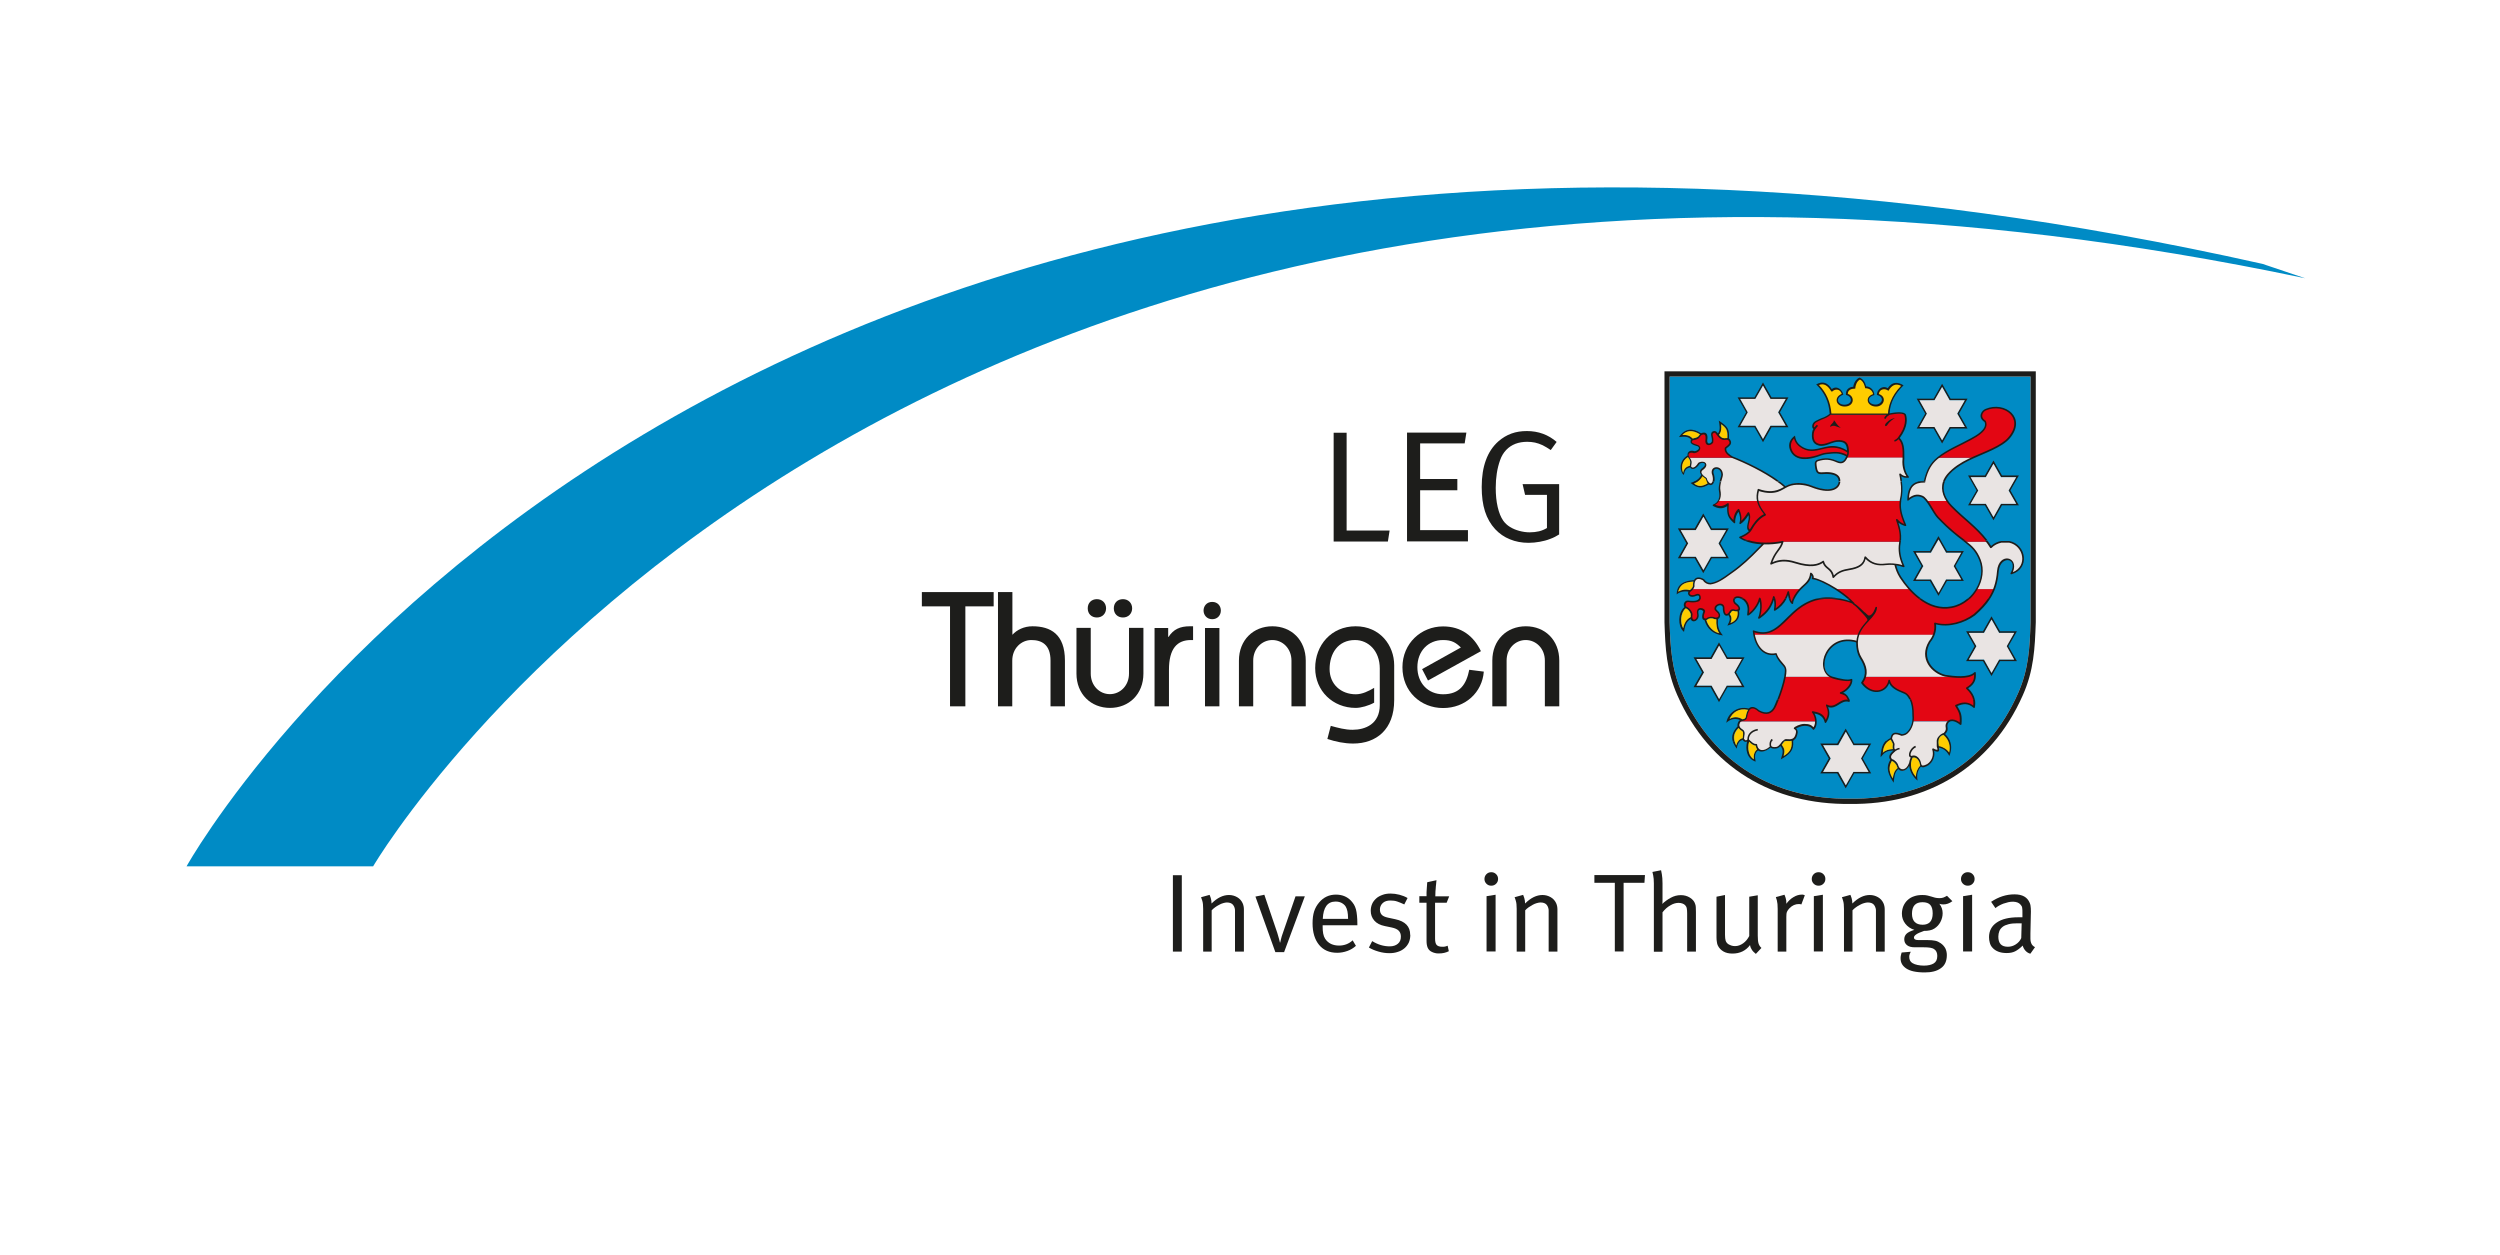 <?xml version="1.0" encoding="UTF-8"?><svg id="Ebene_1" xmlns="http://www.w3.org/2000/svg" viewBox="0 0 190.81 95.75"><defs><style>.cls-1,.cls-2{fill:#e9e4e3;}.cls-1,.cls-3,.cls-4{fill-rule:evenodd;}.cls-5,.cls-4{fill:#008bc5;}.cls-6{fill:#fff;}.cls-7{fill:#e30613;}.cls-3,.cls-8{fill:#1d1d1b;}.cls-9{fill:#fc0;}</style></defs><rect class="cls-6" width="190.81" height="95.75"/><g><path class="cls-5" d="m154.03,52.9c.81-1.83.89-3.48.95-5.42v-18.74h-27.55v18.74c.06,1.94.15,3.59.95,5.42,2.38,5.4,7.13,8.13,12.82,8.06,5.69.07,10.45-2.66,12.83-8.06h0Z"/><path class="cls-8" d="m154.03,52.9c.81-1.83.89-3.48.95-5.42v-18.74h-27.55v18.74c.06,1.94.15,3.59.95,5.42,2.38,5.4,7.13,8.13,12.82,8.06,5.69.07,10.45-2.66,12.83-8.06h0Zm.36.16c-2.45,5.55-7.36,8.37-13.19,8.3-5.84.07-10.73-2.74-13.18-8.3-.83-1.88-.92-3.58-.98-5.57v-19.15h28.34v19.15c-.07,2-.15,3.69-.99,5.57h0Z"/><path class="cls-8" d="m149.96,32.59l-.58-1.02.58-1.02h-1.15l-.58-1.02-.58,1.02h-1.15l.58,1.02-.58,1.02h1.15l.58,1.02.58-1.02h1.15Zm.21.12h-1.29l-.65,1.14-.65-1.14h-1.29l.65-1.14-.65-1.14h1.29l.65-1.14.65,1.14h1.29l-.65,1.14.65,1.14h0Z"/><polygon class="cls-2" points="149.96 32.59 148.8 32.59 148.23 33.6 147.65 32.59 146.5 32.59 147.07 31.57 146.5 30.55 147.65 30.55 148.23 29.54 148.8 30.55 149.96 30.55 149.38 31.57 149.96 32.59 149.96 32.59"/><path class="cls-8" d="m153.88,38.45l-.58-1.02.58-1.02h-1.15l-.58-1.02-.58,1.02h-1.16l.58,1.02-.58,1.02h1.16l.58,1.02.58-1.02h1.15Zm.21.12h-1.29l-.65,1.14-.65-1.14h-1.29l.65-1.14-.65-1.14h1.29l.65-1.14.65,1.14h1.29l-.65,1.14.65,1.14h0Z"/><polygon class="cls-2" points="153.88 38.45 152.72 38.45 152.15 39.47 151.57 38.45 150.41 38.45 150.99 37.44 150.41 36.42 151.57 36.42 152.15 35.4 152.72 36.42 153.88 36.42 153.3 37.44 153.88 38.45 153.88 38.45"/><path class="cls-8" d="m149.68,44.22l-.58-1.02.58-1.02h-1.15l-.58-1.01-.58,1.01h-1.15l.57,1.02-.57,1.02h1.15l.58,1.02.58-1.02h1.15Zm.21.12h-1.29l-.65,1.14-.65-1.14h-1.29l.65-1.14-.65-1.14h1.29l.65-1.14.65,1.14h1.29l-.65,1.14.65,1.14h0Z"/><polygon class="cls-2" points="149.68 44.22 148.53 44.22 147.96 45.24 147.38 44.22 146.23 44.22 146.8 43.21 146.23 42.19 147.38 42.19 147.96 41.18 148.53 42.19 149.68 42.19 149.11 43.21 149.68 44.22 149.68 44.22"/><path class="cls-8" d="m153.73,50.34l-.58-1.02.58-1.02h-1.15l-.58-1.02-.58,1.02h-1.15l.58,1.02-.58,1.02h1.15l.58,1.02.58-1.02h1.15Zm.21.12h-1.29l-.65,1.14-.65-1.14h-1.29l.65-1.14-.65-1.14h1.29l.65-1.14.65,1.14h1.29l-.65,1.14.65,1.14h0Z"/><polygon class="cls-2" points="153.73 50.34 152.58 50.34 152 51.36 151.43 50.34 150.27 50.34 150.85 49.32 150.27 48.31 151.43 48.31 152 47.29 152.58 48.31 153.73 48.31 153.16 49.32 153.73 50.34 153.73 50.34"/><path class="cls-8" d="m142.61,58.91l-.58-1.02.58-1.02h-1.15l-.58-1.02-.58,1.02h-1.15l.58,1.02-.58,1.02h1.15l.58,1.02.58-1.02h1.15Zm.21.12h-1.3l-.65,1.14-.65-1.14h-1.29l.65-1.14-.65-1.14h1.29l.65-1.14.65,1.14h1.3l-.65,1.14.65,1.14h0Z"/><polygon class="cls-2" points="142.61 58.91 141.46 58.91 140.88 59.93 140.31 58.91 139.15 58.91 139.73 57.89 139.15 56.88 140.31 56.88 140.88 55.86 141.46 56.88 142.61 56.88 142.04 57.89 142.61 58.91 142.61 58.91"/><path class="cls-8" d="m132.94,52.33l-.58-1.02.58-1.01h-1.15l-.58-1.02-.58,1.02h-1.15l.58,1.01-.58,1.02h1.15l.58,1.02.58-1.02h1.15Zm.21.12h-1.3l-.65,1.14-.64-1.14h-1.3l.65-1.14-.65-1.14h1.3l.64-1.14.65,1.14h1.3l-.65,1.14.65,1.14h0Z"/><polygon class="cls-2" points="132.94 52.33 131.79 52.33 131.21 53.35 130.64 52.33 129.48 52.33 130.06 51.32 129.48 50.3 130.64 50.3 131.21 49.28 131.79 50.3 132.94 50.3 132.37 51.32 132.94 52.33 132.94 52.33"/><path class="cls-8" d="m131.74,42.49l-.58-1.01.58-1.02h-1.15l-.58-1.02-.58,1.02h-1.15l.58,1.02-.58,1.01h1.15l.58,1.02.58-1.02h1.15Zm.21.12h-1.3l-.65,1.14-.65-1.14h-1.29l.65-1.14-.65-1.14h1.29l.65-1.14.65,1.14h1.3l-.65,1.14.65,1.14h0Z"/><polygon class="cls-2" points="131.74 42.49 130.58 42.49 130.01 43.5 129.43 42.49 128.28 42.49 128.85 41.47 128.28 40.46 129.43 40.46 130.01 39.44 130.58 40.46 131.74 40.46 131.16 41.47 131.74 42.49 131.74 42.49"/><path class="cls-8" d="m136.29,32.49l-.58-1.02.58-1.02h-1.16l-.58-1.02-.58,1.02h-1.15l.58,1.02-.58,1.02h1.15l.58,1.02.58-1.02h1.16Zm.21.12h-1.29l-.65,1.14-.65-1.14h-1.29l.65-1.14-.65-1.14h1.29l.65-1.14.65,1.14h1.29l-.65,1.14.65,1.14h0Z"/><polygon class="cls-2" points="136.29 32.49 135.13 32.49 134.56 33.5 133.98 32.49 132.83 32.49 133.4 31.47 132.83 30.45 133.98 30.45 134.56 29.44 135.13 30.45 136.29 30.45 135.71 31.47 136.29 32.49 136.29 32.49"/><path class="cls-7" d="m145.27,34.94h-4.34s.03-.06.04-.1c.08-.19.09-.37.05-.61-.05-.35-.19-.54-.65-.56-.58-.03-1.01.42-1.54.29-.56-.14-.49-.72-.46-.94.02-.12.07-.21.13-.29,0,0-.04-.02-.06-.03-.08-.05-.08-.16-.04-.28.08-.21.28-.25.49-.36.17-.09.49-.14.81-.43h4.52s1.04-.23,1.19.06c.08.26.18.88-.5,1.77.33.32.38.77.37,1.49h0Z"/><path class="cls-2" d="m134.16,38.24c-.07-.29-.04-.56.05-.87,1.31.45,1.85-.13,2.26-.32.54-.25,1.31-.15,1.78.04,1.43.57,2.02.18,2.13-.25.08-.32-.07-.84-1.33-.72-.17,0-.25-.01-.33-.12-.08-.1-.15-.45-.14-.68.03-.1.07-.1.12-.16.66-.21,1.03-.14,1.54.08.34.15.54.02.7-.31h4.34v.1c-.1.88.35,1.4.35,1.4-.22.01-.42-.03-.62-.22.16.79.19,1.33.04,1.96v.06h-10.89Z"/><path class="cls-1" d="m145.02,41.34s-.01.09-.02.13c-.09.52,0,1.11.3,1.75-.51-.19-1.07-.2-1.36-.16-.66.08-1.15-.04-1.59-.55-.07.56-.48.81-1.22.93-.51.08-.86.2-1.21.6-.09-.73-.63-.63-.77-1.19-.34.24-.89.46-2.13.07-.74-.23-1.3-.18-1.85.1.28-.93.72-1.08.87-1.67h-.03s.03,0,.03,0h8.96Z"/><path class="cls-7" d="m140.11,44.96h5.62c.89.99,2.01,1.62,3.22,1.39.82-.15,1.51-.7,1.92-1.39h1.33c-.29.76-.78,1.34-1.5,1.97-.84.61-2.03.95-3,.66.04.34,0,.62-.09.87h-13.75c-.01-.09-.03-.17-.03-.26,1.37.5,2.01-.45,3-1.38.93-.87,1.83-1.17,2.75-1.15.62.01,1.64.22,1.91.42-.35-.39-.86-.79-1.37-1.12h0Z"/><path class="cls-2" d="m147.61,48.45c-.08.21-.2.38-.32.53-.77,1.29.19,2.36,1.19,2.6.17.03.39.06.61.08h-6.73c.12-.4.04-.85-.35-1.46-.32-.5-.27-1.22-.27-1.22-.37-.11-.98-.23-1.59.11-1.32.74-1.06,2.23-.42,2.57h-3.5c.04-.24.06-.46.04-.62-.04-.26-.52-.52-.72-1.12-.79.16-1.5-.38-1.68-1.47h13.75Z"/><path class="cls-7" d="m142.37,51.66h6.73c.62.05,1.33.04,1.65-.3.03.44-.02.82-.62,1.17.56.56.62.94.55,1.45-.45-.38-.85-.35-1.37-.11.34.54.4.75.34,1.41-.35-.32-.69-.35-.89-.22h-2.77c.02-.13.03-.29.01-.45.03-1-.28-1.53-.57-1.68-.29-.15-1.1-.34-1.23-.99-.14.89-1.31,1.22-2.07.18.11-.15.19-.3.24-.46h0Z"/><path class="cls-2" d="m148.76,55.06c-.05.04-.09.08-.12.14-.18.33.15.42-.22.8-.37.09-.71.58-.49.92.19.3.03.53-.38.28.14.4.03.92-.41,1.2-.68.34-.45-.11-.67-.4-.22-.36-.52-.23-.52-.23-.06.05-.15.4-.17.5-.21.61-.75.71-.92.24-.05-.25-.31-.46-.46-.49-.33-.29.12-.59.27-.74-.17-.05-.14-.25-.11-.48-.04-.2-.23-.38-.21-.47.08-.4.31-.43.81-.23.23-.04.36-.07.55-.31.06-.08.24-.34.3-.72h2.77Z"/><path class="cls-2" d="m138.6,55.06c0,.24-.07.46-.18.58-.15-.18-.28-.3-.7-.3-.31,0-.72.21-.74.28.12.05.17.15.17.28-.13.89-.72.5-.92.61-.19.11-.25.4-.57.55-.37.08-.49-.07-.49-.07-.33.33-1,.57-1.1-.15-.19.04-.42-.17-.59-.38-.09.09-.24.21-.39-.05-.01-.21.12-.54-.06-.66-.26-.17-.39-.33-.25-.62.01-.03.03-.05.04-.07h5.8Z"/><path class="cls-7" d="m136.23,51.66h3.5s.07.03.11.04c.63.19,1.23.3,1.48.17.03.47-.5.92-.84,1.02.29.08.48.1.65.62-.3-.09-.62.07-.8.21-.25.18-.56.32-.9.14.16.4.25.73-.09,1.26-.16-.64-.67-.69-.99-.75.17.2.25.45.25.69h-5.8c.15-.17.45-.04.5-.35.12-.77.5-.88.95-.46.61.34.98.14,1.2-.24.11-.2.63-1.46.79-2.35h0Z"/><path class="cls-7" d="m129.15,44.96h8.25c-.26.27-.59.74-.61,1.09-.21-.16-.18-.39-.3-.87-.18.64-.56,1.07-1.04,1.38.07-.38.04-.74-.07-1-.2.88-.73,1.33-1.15,1.62.17-.35.25-1.06.08-1.51-.13.61-.71,1.18-.9,1.25.01-.22.17-.74-.3-1.16-.69-.46-.98.08-.62.34.38.27.35.54-.05.51-.13-.07-.28-.05-.36.07-.2.36-.54.43-.53-.34-.09-.39-.73-.17-.62.19l.13.14c.31.25.17.62-.2.53-.14-.09-.48-.08-.59.06-.36.09-.34-.21-.2-.57.04-.2-.6-.42-.48.19.09.5-.57.75-.48.08.06-.12-.14-.49-.42-.59-.2-.16-.07-.51.19-.47.25.04.46.05.69-.03.29-.09.23-.64-.13-.45-.38.2-.71-.08-.46-.31.05-.03.11-.08.17-.14h0Z"/><path class="cls-2" d="m131.13,38.24c.15-.22.18-.51.12-.79-.1-.44.2-1.04.19-1.22-.02-.66-.83-.67-.73-.11.23.62-.05,1.11-.35.7l-.12-.33c-.45-.29-.55-.54-.24-.74.44-.34.06-.62-.31-.41-.27.43-.55.46-.64.28-.05-.11.08-.24,0-.5-.02-.07-.09-.17-.09-.17h3.44c1.18.47,2.88,1.33,3.87,2.23-.39.23-.95.58-2.05.2-.09.31-.11.58-.05.87h-3.03Z"/><path class="cls-7" d="m131.13,38.24h3.03c.07.31.25.63.57,1.02-.52.23-.88.77-1.08,1.12-.02.04-.05.08-.08.11-.44-.25.16-.85-.11-1.34-.22.37-.43.62-.65.75.12-.36.03-.66-.11-1-.17.16-.35.52-.33.93-.45-.4-.54-.61-.48-1.37-.38.27-.67.3-1.12.06.16-.06.28-.16.37-.28h0Z"/><path class="cls-7" d="m136.96,33.36c.05.37.29.64.62.82.82.46,1.51-.1,2.31-.08.3,0,.74.11,1.15.4,0,.1-.02.2-.06.3-.56-.32-.97-.26-1.62-.19-.33.04-.96.38-1.66.37-.46,0-.89-.21-1.05-.71-.12-.38.05-.74.29-.91h0Z"/><path class="cls-9" d="m138.72,29.37c.44-.24.8-.03,1.07.44.28-.29.75-.11.82.29-.64.24-.44.87.15.87.68,0,.74-.71.18-.86-.02-.25.16-.51.56-.51.01-.33.24-.63.42-.7.25.1.39.37.45.66.42-.01.61.36.62.56-.67.19-.46.84.16.84.54,0,.8-.66.15-.85,0-.42.52-.61.78-.38.33-.53.73-.51,1.09-.29-.83.81-1.03,1.64-1.04,2.18h-4.43c-.05-.91-.4-1.66-1-2.25h0Z"/><path class="cls-2" d="m150.88,44.96c.4-.68.53-1.49.25-2.21-.27-.71-.61-1.01-1.11-1.4h1.66c.1.13.19.27.28.42.22-.22.5-.36.79-.42h.61c.32.07.61.24.81.53.4.57.37,1.59-.66,1.89.66-1.25-.9-1.56-1.03-.18-.04.53-.14.97-.29,1.37h-1.33Z"/><path class="cls-7" d="m147.06,38.24h1.55c.09.14.2.27.32.4,1.03,1.07,1.94,1.62,2.74,2.71h-1.66c-.51-.39-1.18-.86-2.14-1.87-.25-.26-.54-.85-.82-1.24h0Z"/><path class="cls-2" d="m147.06,38.24c-.12-.17-.24-.3-.36-.34-.3-.12-.6-.16-1.08.24.03-.95.36-1.39,1.26-1.37.22-.96.54-1.41.96-1.77.02-.02.05-.04.07-.06h2.65c-.62.29-1.35.67-1.88,1.28-.55.62-.5,1.37-.07,2.02h-1.55Z"/><path class="cls-7" d="m150.56,34.94h-2.65c.92-.75,2.39-1.22,3.24-1.88.46-.36.46-.68.37-.89-.53-.34-.22-.79.04-.9.49-.21,1.12-.26,1.7.11.47.3.9,1.07.08,2.04-.55.65-1.9,1.13-2.49,1.4-.09.04-.19.09-.29.13h0Z"/><path class="cls-8" d="m139.97,32.07c.14.11.2.38.53.57-.27,0-.54-.29-.8-.05-.06-.19.26-.27.27-.51h0Z"/><path class="cls-8" d="m143.91,32.35c-.1.18.03.23.13.1.07-.1.19-.31.59-.54-.4.05-.68.38-.73.45h0Z"/><path class="cls-8" d="m142.33,46.73c.06.05.23.25.31.25.31,0,.48-.57.5-.62.01-.07.13-.06.12.02-.01.21-.11.41-.26.59-.08.12-.19.24-.3.35-.39.42-.85.9-.9,1.67,0,.08-.13.07-.12,0,.05-.72.42-1.17.85-1.65.04-.12-.42-.57-.49-.64-.18-.19-.37-.42-.59-.56-.08-.05,0-.15.07-.1.28.19.64.54.81.71h0Z"/><path class="cls-7" d="m136.07,41.34c-1.06.21-2.43.21-3.27-.36.3-.12.69-.32.85-.6.2-.36.56-.89,1.08-1.12-.32-.39-.5-.71-.57-1.02h10.88c-.06.5,0,.96.39,1.87-.22-.07-.44-.16-.67-.42.14.39.36.94.26,1.66h-8.96Z"/><path class="cls-2" d="m138.22,43.77c-.04.57-.46.85-.69,1.07l-.04.04s-.05.05-.08.08h-8.25s.04-.05.06-.08c.03-.04.05-.09.06-.14-.04-.49.22-.82.76-.49,0,0,.15.28.52.29.49-.07.9-.33,1.6-.84,1.07-.74,1.8-1.55,2.24-2,.09-.09.17-.17.24-.22.48.01.97-.03,1.41-.11h.03c-.15.58-.59.73-.87,1.66.55-.27,1.11-.33,1.85-.1,1.25.39,1.8.18,2.13-.07.14.56.67.46.77,1.19.34-.4.7-.52,1.21-.6.74-.12,1.14-.37,1.22-.93.44.51.93.63,1.59.55.16-.02.42-.03.7,0h0s0,.04,0,.04v.02s0,.02,0,.02v.02s.01.02.01.02v.02s.02.05.02.05c.06.19.14.42.26.65.03.05.06.11.1.16.18.29.39.56.61.81l.07.08h-5.62l-.13-.08c-.65-.4-1.3-.69-1.64-.72.09-.23-.13-.38-.13-.38h0Z"/><path class="cls-7" d="m128.94,34.94s-.07-.07-.08-.12c-.07-.27.13-.45.46-.32.34-.04.54-.33.29-.49-.15-.06-.5-.12-.53-.27-.02-.29.26-.18.48-.31.24-.14.15-.31.45-.35.25-.03.27.26.23.53-.02.44.37.3.47.12.07-.46-.24-.67.14-.77.16-.04.3.38.55.5.28.14.46-.07.6.13.17.26,0,.36-.29.6,0,.09-.12.31.5.7.06.02.17.05.17.05h-3.44Z"/><path class="cls-8" d="m132.39,56.57c.03.11.07.22.12.33.03-.13.08-.24.14-.33h.16c-.14.12-.23.33-.25.57-.15-.2-.26-.38-.31-.57h.12Zm1.24,0c.14.14.29.23.4.21,0,0,.07-.01.08.05.08.57.59.5.97.15-.04-.12-.03-.28.02-.42h.13c-.06.14-.08.29-.03.39.1.1.31.07.42.05.2-.09.31-.3.43-.44h.2c-.1.03-.13.11-.24.25l-.02.03c.22.3.24.48.14.85.4-.24.66-.51.6-1.13h.13c.07.73-.27,1.02-.94,1.4.16-.53.22-.68-.02-1.02-.06.06-.14.13-.25.17-.17.04-.38.05-.52-.05-.24.22-.68.42-.95.22-.28.2-.25.52-.18.85-.67-.21-.81-.95-.65-1.54-.07.04-.17.05-.26-.04h.52Zm10.49,0c-.21.16-.34.38-.39.69,0,.07-.02.13-.03.19.22-.2.47-.26.77-.28-.04-.12,0-.27,0-.38-.01-.06-.07-.15-.11-.23h.14c.04.07.08.14.1.22v.02c0,.09-.06.34.04.4.11-.06.23-.12.34-.12v.12c-.08,0-.19.04-.29.11-.15.14-.52.4-.28.63.18.04.43.26.49.53.14.36.6.36.81-.24.01-.07.06-.28.12-.42-.3-.07-.05-.75.36-.89l.04.12c-.17.06-.32.25-.38.42-.03.08-.07.25.07.23.01,0,.03,0,.05-.02.23-.04.41.08.53.27.23.31-.02.68.59.38.41-.27.51-.76.38-1.13,0-.03.03-.08.09-.07.17.1.27.12.32.09.01-.07-.07-.15-.06-.3,0-.15,0-.27,0-.37h.13c0,.13,0,.26.03.38.27.04.61.23.78.49.06-.29.05-.59-.08-.87h.14c.15.36.13.75-.04,1.16-.21-.42-.49-.58-.79-.64.04.25.02.41-.37.24.08.4-.06.86-.47,1.13-.19.1-.41.2-.54.08-.22.24-.35.63-.25,1.07-.35-.26-.6-.72-.64-1.12-.22.38-.6.5-.83.24-.3.24-.3.58-.36,1.04-.39-.6-.64-1.12-.25-1.75-.23-.27.04-.53.24-.71-.37.01-.63.08-.86.37l-.12.14v-.18c.03-.13.04-.26.06-.39.05-.29.16-.5.33-.67h.19Zm-10.62.04c-.16.55,0,1.14.36,1.34-.03-.25,0-.56.25-.75-.05-.07-.09-.17-.11-.29-.17,0-.36-.15-.5-.3h0Zm12.48,1.21c-.26.55-.09,1.08.25,1.47,0-.38.14-.66.33-.86-.01-.02-.02-.04-.02-.07-.03-.11-.05-.23-.12-.32-.09-.15-.25-.26-.43-.21h0Zm-1.58.26c-.3.51-.16.95.07,1.33.05-.33.12-.59.37-.79-.02-.03-.03-.06-.04-.09-.05-.22-.26-.4-.39-.45h0Z"/><path class="cls-8" d="m135.78,53.37c-.12.33-.24.58-.29.67-.23.41-.64.63-1.28.27-.41-.39-.75-.32-.86.41-.06.4-.44.2-.55.44-.11.25-.02.38.23.54.22.14.08.49.08.69.11.17.18.13.26.05-.02-.31.2-.71.78-.81l.02.12c-.54.1-.7.45-.68.69.04.05.08.09.12.13h-.52s-.06-.06-.08-.1c-.07.02-.14.05-.2.1h-.16c.09-.12.21-.2.34-.23.01-.17.08-.46-.03-.53-.12-.07-.22-.15-.28-.25-.35.36-.4.68-.31,1.01h-.12c-.11-.37,0-.73.37-1.13-.02-.09-.01-.2.05-.33.04-.08.08-.12.14-.15-.31-.15-.73-.11-1.05.21.09-.67.8-1.33,1.71-1.09.2-.2.48-.15.79.13.58.32.91.13,1.11-.22.04-.07.14-.3.26-.61h.13Zm5.37,0s.03.08.04.12c0,0,.01.08-.08.08-.6-.18-.92.61-1.58.4.13.36.16.69-.15,1.18-.05.06-.11.02-.11-.02-.11-.44-.39-.6-.78-.67.2.33.26.93-.03,1.22-.05.05-.09,0-.09,0-.14-.17-.25-.28-.65-.28-.25,0-.53.14-.64.2.09.07.13.19.13.3-.05.35-.16.52-.33.6,0,.02,0,.04,0,.06h-.13v-.02c-.09.02-.2.02-.33.01-.07,0-.11,0-.15,0h-.2c.07-.07.15-.13.24-.14.13,0,.26.03.39,0,.15-.02.32-.12.38-.54,0-.11-.04-.19-.13-.22-.03,0-.04-.04-.04-.08.04-.11.49-.32.8-.32.4,0,.56.1.7.26.22-.32.12-.85-.11-1.13-.03-.02-.01-.1.06-.1.44.09.81.17.99.66.24-.44.16-.72.02-1.08-.03-.07.03-.12.08-.08.63.33.92-.46,1.59-.38,0-.02-.02-.04-.02-.06h.14Zm4.72,0c.13.29.21.7.2,1.23.04.42-.07.88-.33,1.22-.2.26-.34.3-.58.34h-.03c-.5-.2-.66-.15-.72.2.01.05.06.13.11.21h-.14s-.05-.08-.06-.12c-.07.04-.13.08-.18.12h-.19c.09-.09.2-.17.34-.24.09-.48.39-.48.88-.29.21-.04.32-.07.49-.29.25-.32.34-.74.3-1.13.01-.56-.08-.97-.21-1.24h.14Zm4.86,0c.04.2.04.39,0,.61,0,.04-.05.08-.1.04-.41-.35-.76-.33-1.24-.13.31.51.37.74.32,1.39,0,0-.03.08-.11.04-.21-.19-.71-.47-.92-.1-.16.3.16.41-.22.81.17.16.29.34.37.53h-.14c-.08-.17-.19-.33-.36-.48-.27.09-.36.28-.38.48h-.13c0-.09.02-.17.07-.25.12-.18.29-.32.47-.37.32-.34.01-.44.2-.78.22-.4.72-.25,1.01-.02.04-.55-.04-.76-.34-1.25,0,0-.03-.06.03-.09.5-.23.9-.28,1.35.05.02-.17.01-.33-.03-.48h.13Zm-15.62,3.2c.02-.06.05-.12.09-.17l.11.07s-.04.07-.06.11h-.13Zm-1.7-2.39c-.72-.16-1.18.22-1.4.69.34-.18.62-.18.99.03.12-.03.22-.05.25-.2.03-.22.09-.4.17-.52h0Z"/><path class="cls-8" d="m129.8,45.7c-.03.1-.09.19-.21.22-.25.08-.46.07-.72.03-.18-.03-.3.23-.15.36.28.11.52.49.45.66-.07.56.43.31.36-.09-.14-.69.66-.51.61-.19-.06.15-.23.58.1.51.15-.15.49-.16.65-.07.27.06.42-.19.13-.42l-.13-.14-.02-.02c-.13-.44.63-.7.74-.23h0c0,.73.25.61.41.32.1-.16.28-.17.43-.1.25.01.38-.12,0-.4-.17-.12-.21-.31-.15-.44h.15c-.09.09-.07.24.07.34.28.2.38.47.21.58.11.6-.24.96-.89,1.13.19-.37.26-.55.08-.8-.21.13-.44,0-.43-.6-.08-.3-.56-.12-.5.15l.11.12c.25.21.24.53.02.63-.03.51.02.81.38,1.25-.71-.08-1.21-.49-1.4-1.16-.28-.03-.18-.45-.1-.67,0-.09-.47-.33-.36.2.09.5-.48.75-.6.37-.34.2-.44.52-.51.99l-.09-.09c-.36-.35-.4-1.37.12-1.8-.13-.21.02-.55.31-.5.17.02.67.08.78-.13h.13Zm3.35,0s0,0,0,0c.36.32.4.67.34,1.1.22-.16.63-.61.75-1.1h.15c.12.39.08.93-.03,1.31.35-.27.73-.65.92-1.31h.22c.06.21.07.46.03.73.27-.19.5-.43.67-.72h.15c-.2.38-.48.66-.83.88-.08.05-.14.02-.13-.04.05-.28.05-.55,0-.77-.24.77-.68,1.14-1.07,1.42-.06.03-.15.03-.14-.04.14-.29.21-.83.13-1.26-.2.54-.69,1.01-.88,1.08-.11,0-.08-.06-.08-.06,0-.17.05-.33.03-.5-.02-.19-.09-.41-.31-.61-.07-.04-.12-.08-.18-.1h.25Zm3.51,0c.02.09.05.16.09.21.02-.07.04-.14.07-.21h.14c-.06.12-.1.24-.1.35-.02.08-.1.04-.1.04-.13-.1-.18-.24-.22-.39h.13Zm3.86,0c.25.05.5.11.69.18-.06-.06-.13-.12-.19-.18h.19c.12.11.23.22.33.33l-.08.09c-.26-.19-1.25-.4-1.88-.41-.9-.02-1.79.28-2.7,1.14-.86.8-1.6,1.87-2.97,1.42.1.82.61,1.79,1.63,1.58,0,0,.06-.01.07.04.13.4.37.59.61.9.19.25.13.57.08.87-.1.54-.32,1.21-.51,1.7h-.13c.19-.49.42-1.18.52-1.73.04-.24.06-.45.04-.59-.02-.12-.21-.31-.29-.4-.14-.17-.31-.37-.41-.66-1.11.19-1.66-.9-1.74-1.8-.01-.1.08-.06.08-.06.99.36,1.58-.05,2.24-.69.22-.21.45-.45.7-.68.61-.57,1.21-.9,1.81-1.06h1.93Zm6.13,0c.66.47,1.44.75,2.29.58.45-.08.87-.29,1.21-.58h.19c-.38.35-.85.61-1.38.71-.95.18-1.8-.15-2.52-.71h.21Zm5.24,0c-.28.44-.66.84-1.15,1.27-.82.6-1.99.94-2.97.69.04.52-.11.95-.43,1.35-.73,1.23.18,2.26,1.15,2.5.59.09,1.78.24,2.2-.2.03-.03.11-.03.11.04.03.44-.02.83-.58,1.18.3.31.44.57.5.84h-.13c-.06-.25-.21-.5-.52-.8,0,0-.05-.05.01-.1.51-.3.6-.61.59-.98-.52.38-1.59.24-2.22.15-1.02-.25-2.03-1.36-1.23-2.69.33-.41.47-.84.4-1.36,0,0,0-.08.08-.07.95.28,2.12-.04,2.94-.65.45-.4.81-.77,1.08-1.17h.15Zm-10.88,7.67c-.12-.3-.25-.33-.55-.42-.04,0-.06-.09,0-.12.3-.09.75-.47.79-.87-.35.09-1.26-.1-1.55-.25-1.27-.67-.31-3.49,2.06-2.79l.04.06s0,.17.02.41c.03.24.1.53.25.77.42.67.59,1.28.13,1.95.73.97,1.8.62,1.93-.19,0-.04.1-.07.12,0,.06.3.28.49.53.64.26.15.53.23.67.31.15.08.3.25.41.5h-.14c-.1-.21-.22-.34-.33-.4-.15-.08-.42-.16-.68-.31-.21-.12-.41-.28-.52-.51-.29.79-1.41.99-2.13,0,0,0-.03-.05,0-.07.45-.63.3-1.2-.11-1.85-.21-.34-.29-.81-.28-1.2-2.29-.64-3.08,2.23-1.82,2.61.64.19,1.21.29,1.44.18,0,0,.08-.02.09.05.03.44-.38.84-.71,1.01h.03c.25.1.36.27.44.49h-.14Zm-8.99-6.5c.13.17.18.38.05.68.46-.17.59-.52.53-.89-.05,0-.1.01-.17,0h-.02c-.11-.06-.22-.05-.27.04-.04.06-.08.12-.12.16h0Zm-1.79.46c.15.5.52.89.98,1-.2-.31-.24-.65-.22-1.06-.04,0-.09,0-.15-.02h-.02c-.12-.09-.42-.07-.51.04l-.03.02s-.03,0-.05.01h0Zm-1.57-.91c-.42.34-.44,1.14-.2,1.52.08-.4.25-.68.57-.85,0-.04,0-.09,0-.14v-.02c.04-.07-.11-.41-.38-.51h0Z"/><path class="cls-8" d="m133.45,41.23c.79.25,1.79.22,2.6.06.09-.02.07.08.07.08-.08.3-.22.49-.4.73-.15.2-.3.44-.44.81.52-.23,1.07-.26,1.76-.04,1.23.39,1.76.17,2.08-.06.06-.04.09,0,.1.04.12.5.6.46.75,1.07.33-.34.68-.45,1.16-.53.74-.12,1.1-.36,1.17-.88,0,0,.03-.08.11-.03.42.49.89.61,1.53.53.26-.03.77-.03,1.25.12-.26-.6-.33-1.16-.25-1.66.01-.08.02-.16.03-.24h.12c0,.08-.02.17-.03.26-.09.5,0,1.08.3,1.72,0,0,.02.09-.08.08-.18-.07-.37-.11-.55-.14.07.25.18.58.38.88.39.61.92,1.23,1.54,1.67h-.21c-.58-.44-1.06-1.03-1.44-1.6-.22-.34-.34-.71-.41-.97-.26-.03-.49-.02-.64,0-.63.08-1.12-.03-1.56-.47-.12.52-.55.75-1.25.86-.5.08-.84.2-1.17.58-.08.05-.11-.03-.11-.03-.09-.66-.57-.6-.74-1.1-.36.23-.94.4-2.12.03-.72-.23-1.27-.17-1.8.09-.1.02-.09-.07-.09-.07.15-.47.33-.75.5-.98.14-.19.27-.37.35-.59-.41.07-.87.12-1.33.1-.09.08-.2.19-.34.34-.66.68-1.33,1.33-2.12,1.87-.69.51-1.12.78-1.62.85-.24,0-.46-.12-.57-.31-.47-.27-.68-.02-.65.44v.02c-.04.17-.17.31-.31.4-.2.19.1.36.39.21.3-.16.45.12.39.35h-.13s.03-.09.02-.16c-.06-.31-.42.17-.75-.08-.1-.08-.14-.2-.07-.32-.29-.06-.67,0-.9.21,0-.56.29-1.03,1.32-1.09.12-.22.38-.3.77-.07l.02.02s0,.01.03.04c.1.14.26.22.44.22.47-.06.87-.32,1.56-.83.78-.54,1.45-1.18,2.1-1.86.1-.1.18-.18.25-.25-.48-.03-.96-.12-1.36-.3h.34Zm16.51,0s.06.04.09.07c.51.39.85.71,1.13,1.43.28.73.15,1.56-.25,2.25-.16.27-.35.52-.58.73h-.19c.27-.22.49-.49.67-.79.39-.66.51-1.45.24-2.14-.27-.69-.59-.99-1.09-1.38-.07-.05-.14-.11-.22-.17h.21Zm1.7,0c.11.14.21.28.31.44.22-.2.49-.33.77-.38h.62c1.31.27,1.59,2.12.17,2.54-.08.02-.1-.05-.07-.09.63-1.2-.8-1.38-.91-.14-.07.87-.28,1.52-.67,2.11h-.15c.4-.59.62-1.25.69-2.12.13-1.47,1.71-1.12,1.21.08,1.13-.45.84-2.01-.28-2.25h-.6c-.28.06-.55.19-.75.4-.06.04-.1,0-.1,0-.12-.2-.26-.39-.4-.57h.16Zm-19.36,4.47c.09-.2.39-.3.84,0h-.25c-.21-.1-.36-.07-.44,0h-.15Zm1.94,0s0-.03.01-.05c0-.03.08-.06.12,0,0,.02.01.04.02.06h-.15Zm1.04,0c.01-.05.03-.11.04-.16,0-.04.09-.07.12,0,.02.05.04.11.06.17h-.22Zm.92,0c.1-.16.17-.34.23-.54,0-.03.1-.07.12,0,.03.12.06.35.11.54h-.13c-.02-.1-.04-.19-.06-.29-.04.1-.08.2-.13.29h-.15Zm.62,0c.14-.33.43-.7.66-.91.33-.3.63-.53.67-1.03,0-.04.06-.09.14-.01.09.09.16.22.14.35.39.07,1.05.38,1.7.79.38.24.76.52,1.08.81h-.19c-.29-.25-.62-.49-.96-.71-.69-.44-1.37-.75-1.72-.78-.07-.02-.05-.08-.05-.08.04-.09.01-.17-.03-.22-.1.56-.46.72-.8,1.08-.18.19-.38.46-.5.72h-.14Zm1.78,0c.33-.08.65-.12.98-.11.27,0,.62.05.95.11h-1.93Zm-9.35-1.32c-.82.06-1.01.32-1.16.77.27-.15.57-.21.89-.12.11-.08.21-.19.24-.31,0-.12,0-.24.03-.34h0Z"/><path class="cls-8" d="m129.58,36.75c-.08.06-.17.11-.28.15.31.23.56.25,1.03-.01,0-.01-.02-.02-.03-.04v-.02s-.04-.09-.04-.09h.13v.04c.15.17.23.13.28.04.01-.02.02-.04.03-.07h.13s-.03.09-.05.13c-.08.15-.22.19-.36.1-.55.32-.85.31-1.39-.12.1-.03.2-.07.28-.11h.26Zm1.79,0s0,0,0,0c-.06.23-.1.47-.06.68.09.41,0,.87-.4,1.09.37.17.61.13.94-.11.03-.02.11,0,.1.06-.06.68,0,.9.35,1.22.02-.37.18-.68.35-.83.03-.02.08-.03.1.02.12.29.2.56.15.87.16-.14.32-.35.49-.63.03-.02.07-.06.11,0,.27.49-.24,1.05.05,1.29.01-.02.03-.04.04-.06.2-.34.54-.86,1.04-1.11-.58-.73-.66-1.24-.48-1.88,0,0,.01-.07.08-.04.69.24,1.25.24,1.87-.12l.06-.03c-.15-.14-.32-.27-.51-.4h.21c.15.11.29.22.41.34.58-.34,1.39-.3,2-.05,1.42.57,1.95.16,2.05-.2,0-.02,0-.05.01-.08h.13s0,.07-.02.11c-.12.49-.79.86-2.22.29-.46-.18-1.21-.28-1.73-.04-.29.13-.47.29-.8.4-.35.11-.81.14-1.44-.06-.15.59-.06,1.06.52,1.77,0,0,.04.06-.02.1-.5.22-.85.74-1.05,1.1-.15.26-.49.46-.77.58.16.1.34.17.53.23h-.34c-.12-.05-.24-.12-.35-.19-.04-.03-.04-.09.01-.11.24-.1.52-.24.7-.42-.34-.27.09-.81-.03-1.22-.2.32-.4.54-.6.67-.06.04-.11-.03-.09-.07.1-.31.04-.57-.07-.86-.14.17-.27.47-.25.81,0,.1-.09.07-.1.05-.44-.39-.55-.62-.51-1.29-.35.22-.65.22-1.08-.01-.05-.03-.03-.09.01-.11.42-.15.53-.59.44-1-.05-.22,0-.47.05-.71h.13Zm13.79,0c.07.52.06.95-.05,1.43v.06c-.06.48-.01.93.38,1.83.01.04,0,.09-.08.08-.17-.05-.33-.12-.51-.25.15.45.23.86.2,1.32h-.12c.05-.55-.09-.99-.27-1.53-.02-.05.05-.11.11-.06.17.2.34.3.51.36-.36-.87-.4-1.32-.33-1.83.11-.48.13-.89.05-1.41h.12Zm1.79,0s0,.02,0,.03c0,0,0,.05-.06.05-.81-.01-1.13.35-1.19,1.17.44-.32.74-.28,1.04-.16.42.17.86,1.23,1.2,1.59.48.51.88.87,1.23,1.17.31.26.58.45.81.63h-.21c-.2-.15-.43-.32-.68-.54-.36-.29-.76-.67-1.24-1.17-.32-.34-.81-1.42-1.16-1.56-.28-.11-.56-.15-1.02.23-.06.05-.1.03-.1-.05.02-.77.25-1.23.82-1.38h.57Zm1.49,0c-.16.42-.13.9.23,1.45.09.14.2.27.32.39.91.94,1.9,1.6,2.69,2.63h-.16c-.77-.98-1.73-1.62-2.62-2.54-.52-.54-.83-1.25-.6-1.93h.14Z"/><path class="cls-8" d="m129.32,36.75c.25-.12.41-.27.53-.5-.15-.19-.15-.38.11-.55.37-.29.06-.47-.23-.31-.25.39-.59.53-.73.28-.29.07-.4.18-.49.58-.32-.24-.4-1.09.29-1.48-.04-.29.21-.45.54-.33.17-.02.48-.21.25-.37-.15-.05-.52-.13-.56-.32,0-.1.01-.16.05-.2-.25-.25-.48-.24-.93-.19.45-.69,1.04-.7,1.68-.29.04-.02.1-.04.18-.05.35-.04.33.38.29.6-.01.32.25.26.35.09.03-.19-.02-.31-.05-.49-.05-.28.24-.41.41-.26.04.04.08.08.11.12.21-.25.12-.7.06-.98.65.45.83.59.78,1.37.03.02.07.04.09.09.21.33-.07.49-.29.67-.05.29.28.49.48.61,1.03.4,2.54,1.12,3.6,1.92h-.21c-1.04-.75-2.46-1.43-3.44-1.81-.22-.13-.57-.37-.56-.67,0-.04.01-.07.01-.09l.02-.04c.09-.07.25-.18.31-.28.04-.06.05-.12-.03-.24-.08-.11-.24-.05-.36-.05-.44-.02-.61-.58-.72-.55-.24.06-.13.2-.1.4.01.09.02.2,0,.32v.02c-.15.26-.62.34-.6-.15.02-.13.07-.49-.16-.46-.3.04-.19.32-.61.41-.12.03-.27.01-.26.18.03.1.41.19.49.23.35.23.03.58-.31.61h-.03c-.23-.1-.53,0-.35.29.13.21.22.29.16.58,0,.04-.03.12-.01.16.04.09.25.17.53-.28l.02-.02c.45-.25.88.13.38.52-.24.15-.22.34.23.64l.02.03.11.29h-.13l-.08-.22c-.09-.06-.17-.12-.24-.19-.08.15-.2.29-.36.41h-.26Zm1.39,0c.04-.14.04-.36-.06-.61-.12-.65.83-.66.85.09,0,.12-.1.4-.13.52h-.13c.03-.12.07-.23.1-.33.03-.09.04-.15.04-.19-.01-.56-.68-.59-.6-.13.09.25.11.48.07.65h-.13Zm9.62,0c.02-.27-.15-.67-1.29-.56-.17,0-.28-.01-.38-.14-.1-.12-.16-.49-.15-.72h0c.03-.13.07-.13.13-.2l.03-.02c.67-.22,1.06-.14,1.58.08.38.16.53-.06.66-.36-.55-.29-.9-.23-1.53-.16-.22.02-.46.13-.68.2-.29.09-.63.18-.99.17-.47,0-.94-.22-1.11-.75-.14-.44.05-.8.4-1.04.06.42.24.67.61.88.79.44,1.49-.1,2.28-.09.39,0,.76.14,1.08.34,0-.05,0-.09-.01-.15-.05-.32-.16-.49-.59-.51-.55-.03-1,.42-1.55.29-.51-.12-.57-.57-.51-1.01.01-.1.05-.19.1-.26-.13-.08-.1-.23-.07-.35.09-.24.32-.29.52-.4.11-.06.24-.1.35-.14.13-.06.29-.14.44-.27-.07-.91-.37-1.59-1.03-2.24.52-.29.88-.12,1.19.36.39-.31.81.05.88.42-.66.25-.43.77.08.77.59,0,.69-.59.12-.75-.03-.36.19-.6.56-.62.03-.27.21-.6.48-.7.29.12.43.38.5.67.37.02.62.32.63.66-.68.19-.45.73.1.73.45,0,.75-.55.09-.74,0-.39.42-.77.83-.51.34-.5.74-.5,1.21-.22-.63.61-1.02,1.29-1.07,2.14.25-.05,1.09-.2,1.25.09.09.29.18.91-.47,1.79.32.34.36.8.35,1.49v.1c-.05.42.04,1.01.33,1.35.06.07-.04.1-.04.1-.18.01-.36-.01-.53-.12.03.13.05.26.06.38h-.12c-.02-.16-.05-.34-.09-.52-.02-.05.07-.09.1-.06.14.14.29.19.45.2-.13-.2-.37-.66-.3-1.34.03-.74-.01-1.17-.3-1.49-.11.11-.22.17-.31.19l-.02-.12c.07-.02.18-.07.28-.2.66-.87.56-1.46.49-1.71-.13-.22-1.01-.04-1.11-.02-.18.09-.28.2-.32.31l-.12-.04c.03-.1.1-.19.2-.27h-4.28c-.2.17-.42.27-.66.36-.15.06-.3.13-.43.21-.08.04-.13.1-.17.18-.01.05-.05.17.02.21.08-.08.14-.15.19-.2l.09.09c-.05.05-.13.14-.2.24-.14.2-.17.5-.11.74.04.17.15.33.41.39.48.11.99-.32,1.53-.29.49.02.66.24.71.61.01.09.02.17.02.25,0,.16-.02.24-.07.38v.02s-.02.03-.02.03c-.18.41-.41.59-.82.42-.5-.22-.85-.29-1.48-.09-.04.05-.07.05-.09.12,0,.22.06.55.12.63.06.08.12.09.28.09,1.16-.11,1.45.32,1.42.69h-.13Zm6.06,0c.13-.03.28-.05.45-.05.18-.76.43-1.32,1.04-1.81.75-.6,1.68-.96,2.51-1.42.39-.21,1.31-.7,1.08-1.26-.58-.38-.21-.89.07-1,1.5-.63,3.18.68,1.85,2.25-.59.69-1.96,1.15-2.8,1.54-.81.37-1.84.95-2.16,1.76h-.14c.07-.2.18-.39.34-.58.91-1.04,2.26-1.4,3.45-1.98.48-.23.95-.51,1.21-.83,1.24-1.46-.33-2.63-1.71-2.05-.24.1-.5.5-.03.79l.02.03c.29.67-.67,1.19-1.13,1.44-.85.47-1.83.84-2.57,1.47-.4.34-.72.78-.93,1.71h-.57Zm-5.43-2.04c.02-.06.03-.12.03-.18-.53-.36-1.05-.43-1.66-.3-.62.14-1.15.35-1.77,0-.31-.17-.55-.42-.63-.76-.19.17-.3.47-.2.78.27.86,1.3.7,1.94.5.22-.07.47-.18.7-.2.59-.06,1.04-.14,1.59.16h0Zm-1.21-4.87c-.25-.42-.55-.61-.92-.45.56.57.88,1.3.95,2.17h4.32c.03-.54.24-1.34,1-2.11-.44-.23-.73-.02-.97.38-.24-.21-.68-.16-.73.24.66.23.38.96-.21.96-.68,0-.91-.72-.23-.95-.05-.3-.31-.45-.6-.45-.05-.25-.15-.54-.4-.66-.24.12-.35.45-.36.69-.27,0-.56.08-.57.4.58.2.49.97-.24.97-.65,0-.87-.69-.22-.97-.12-.4-.53-.4-.76-.15l-.04-.07h0Zm-10.91,5.05c-.48.29-.52.78-.37,1.21.04-.3.21-.48.51-.55,0-.14.11-.31-.08-.56-.02-.03-.05-.06-.06-.1h0Zm.91-1.74c-.6-.38-1.05-.27-1.33.05.35-.02.57.05.78.27.14-.05.34-.05.46-.2.04-.05.07-.09.09-.12h0Zm2.1.28c.04-.62-.1-.79-.47-1.06.04.3.01.62-.16.81.1.13.2.25.4.26.09,0,.16-.02.24-.01h0Zm9.28,1.04c0,.13-.02.25-.07.38.05-.13.07-.22.07-.38h0Z"/><path class="cls-9" d="m129.74,33.15c-.6-.38-1.05-.27-1.33.05.35-.02.57.05.78.27.14-.05.34-.05.46-.2.04-.05.07-.09.09-.12h0Z"/><path class="cls-9" d="m131.83,33.44c.04-.62-.1-.79-.47-1.06.04.3.01.62-.16.81.1.13.2.25.4.26.09,0,.16-.02.24-.01h0Z"/><path class="cls-9" d="m128.83,34.89c-.48.29-.52.78-.37,1.21.04-.3.21-.48.51-.55,0-.14.11-.31-.08-.56-.02-.03-.05-.06-.06-.1h0Z"/><path class="cls-9" d="m129.94,36.35c-.12.22-.32.43-.64.56.31.23.56.25,1.03-.01,0-.01-.02-.02-.03-.04v-.02s-.12-.31-.12-.31c-.09-.06-.17-.12-.24-.19h0Z"/><path class="cls-9" d="m129.24,44.39c-.82.06-1.01.32-1.16.77.27-.15.57-.21.89-.12.11-.08.21-.19.24-.31,0-.12,0-.24.03-.34h0Z"/><path class="cls-9" d="m128.67,46.43c-.42.34-.44,1.14-.2,1.52.08-.4.25-.68.57-.85,0-.04,0-.09,0-.14v-.02c.04-.07-.11-.41-.38-.51h0Z"/><path class="cls-9" d="m130.24,47.33c.15.5.52.89.98,1-.2-.31-.24-.65-.22-1.06-.04,0-.09,0-.15-.02h-.02c-.12-.09-.42-.07-.51.04l-.03.02s-.03,0-.05.01h0Z"/><path class="cls-9" d="m132.03,46.87c.13.17.18.38.05.68.46-.17.59-.52.53-.89-.05,0-.1.01-.17,0h-.02c-.11-.06-.22-.05-.27.04-.04.06-.08.12-.12.16h0Z"/><path class="cls-9" d="m133.41,54.18c-.72-.16-1.18.22-1.4.69.34-.18.62-.18.99.03.12-.03.22-.05.25-.2.03-.22.09-.4.17-.52h0Z"/><path class="cls-9" d="m132.7,55.56c-.47.48-.39.9-.18,1.34.07-.32.25-.5.49-.56.01-.17.08-.46-.03-.53-.12-.07-.22-.15-.28-.25h0Z"/><path class="cls-9" d="m133.5,56.61c-.16.55,0,1.14.36,1.34-.03-.25,0-.56.25-.75-.05-.07-.09-.17-.11-.29-.17,0-.36-.15-.5-.3h0Z"/><path class="cls-9" d="m136,56.85c.22.3.24.48.14.85.4-.24.67-.52.6-1.15-.09.02-.2.02-.33.01-.24-.02-.25.07-.39.26l-.02.03h0Z"/><path class="cls-9" d="m145.98,57.82c-.26.55-.09,1.08.25,1.47,0-.38.14-.66.33-.86-.01-.02-.02-.04-.02-.07-.03-.11-.05-.23-.12-.32-.09-.15-.25-.26-.43-.21h0Z"/><path class="cls-9" d="m144.3,56.45c-.32.17-.5.42-.57.81,0,.07-.02.13-.03.19.22-.2.47-.26.77-.28-.04-.12,0-.27,0-.38-.02-.09-.12-.23-.18-.35h0Z"/><path class="cls-9" d="m144.39,58.08c-.3.51-.16.95.07,1.33.05-.33.12-.59.37-.79-.02-.03-.03-.06-.04-.09-.05-.22-.26-.4-.39-.45h0Z"/><path class="cls-9" d="m147.99,56.95c.27.04.61.23.78.49.1-.47.02-.94-.44-1.35-.44.15-.4.54-.35.86h0Z"/></g><path class="cls-4" d="m172.68,20.14l3.27,1.1C68-1.5,28.48,66.12,28.48,66.12h-14.24S54.32-6.39,172.68,20.14h0Z"/><g><polygon class="cls-3" points="70.36 45.19 75.84 45.19 75.84 46.28 73.68 46.28 73.68 53.91 72.51 53.91 72.51 46.28 70.36 46.28 70.36 45.19 70.36 45.19"/><path class="cls-3" d="m76.17,53.91v-8.72h1.1v3.26c.34-.38.9-.65,1.53-.65,1.38,0,2.48.6,2.48,2.62v3.49h-1.1v-3.49c0-1.22-.67-1.57-1.46-1.57s-1.46.65-1.46,1.57v3.49h-1.1Z"/><path class="cls-3" d="m85.71,45.73c.41,0,.7.3.7.7s-.29.7-.7.7-.7-.28-.7-.7.29-.7.7-.7h0Zm-1.99,0c.41,0,.7.3.7.7s-.29.7-.7.7-.7-.28-.7-.7.29-.7.7-.7h0Zm3.55,2.19v3.49c0,1.57-1.1,2.62-2.55,2.62s-2.56-1.05-2.56-2.62v-3.49h1.09v3.49c0,.92.67,1.57,1.46,1.57s1.46-.65,1.46-1.57v-3.49h1.1Z"/><path class="cls-3" d="m88.12,47.93h1.04v.68h.03c.37-.58.88-.81,1.62-.81h.25v1.05h-.16c-1.06,0-1.68.65-1.68,2.27v2.79h-1.1v-5.98h0Z"/><path class="cls-3" d="m91.97,53.91v-5.98h1.1v5.98h-1.1Zm.55-7.97c.43,0,.66.32.66.66s-.24.66-.66.66-.66-.33-.66-.66.23-.66.66-.66h0Z"/><path class="cls-3" d="m94.56,53.91v-3.49c0-1.57,1.1-2.62,2.55-2.62s2.55,1.05,2.55,2.62v3.49h-1.09v-3.49c0-.92-.67-1.57-1.46-1.57s-1.46.65-1.46,1.57v3.49h-1.1Z"/><path class="cls-3" d="m104.88,53.63c-.41.23-1,.4-1.41.4-1.74,0-3.09-1.3-3.09-3.04s1.22-3.19,3.09-3.19,2.94,1.47,2.94,2.97v2.67c0,2.24-1.37,3.31-3.13,3.31-.67,0-1.34-.14-1.97-.35l.26-1c.55.15,1.09.3,1.66.3.98,0,2.08-.44,2.08-1.89v-2.79c0-1.34-.87-2.17-1.89-2.17-1.31,0-1.94,1.04-1.94,2.21s.87,1.93,2,1.93c.5,0,.97-.24,1.4-.49v1.13h0Z"/><path class="cls-3" d="m108.99,51.94l-.45-.87,2.96-1.65c-.38-.37-.69-.57-1.36-.57-1.14,0-1.96.85-1.96,2.07s.82,2.07,1.96,2.07c1.29,0,1.78-.77,2-1.87l1.11.14c-.12,1.58-1.4,2.78-3.11,2.78s-3.1-1.27-3.1-3.11,1.44-3.12,3.1-3.12c1.39,0,2.33.73,2.89,1.89l-4.04,2.24h0Z"/><path class="cls-3" d="m113.9,53.91v-3.49c0-1.57,1.1-2.62,2.56-2.62s2.55,1.05,2.55,2.62v3.49h-1.1v-3.49c0-.92-.67-1.57-1.46-1.57s-1.46.65-1.46,1.57v3.49h-1.1Z"/><path class="cls-8" d="m106.06,40.49h-3.28v-7.46h-.99v8.3h4.14l.13-.83h0Zm5.98.83v-.86h-3.65v-3.04h2.84v-.86h-2.84v-2.72h3.4l.13-.82h-4.53v8.3h4.65Zm6.96-.5v-3.87h-2.79l.19.82h1.67v2.53c-.18.11-.37.19-.6.25-.22.05-.46.08-.72.08s-.53-.04-.79-.11c-.26-.07-.5-.17-.71-.3-.21-.13-.38-.29-.51-.47-.19-.27-.33-.62-.43-1.05-.1-.43-.15-.92-.15-1.46,0-.79.11-1.49.33-2.11.11-.32.27-.58.47-.79.2-.21.43-.36.71-.47.27-.1.57-.15.89-.15.21,0,.41.02.6.06.19.04.38.11.58.2.19.1.4.22.62.37l.45-.62c-.31-.27-.66-.48-1.04-.62-.38-.14-.79-.21-1.23-.21s-.82.06-1.18.19c-.36.13-.69.33-.99.59-.43.38-.75.86-.96,1.44-.21.57-.32,1.25-.32,2.05,0,.71.08,1.33.25,1.86.17.53.43.98.78,1.36.32.34.69.6,1.12.77.43.18.91.27,1.43.27.28,0,.57-.03.85-.08.28-.05.55-.12.8-.22.25-.09.48-.21.68-.34h0Z"/></g><g><path class="cls-8" d="m89.52,72.63v-5.83h.68v5.83h-.68Z"/><path class="cls-8" d="m94.26,72.63v-2.86c0-.11,0-.21,0-.28,0-.07-.01-.14-.03-.19-.01-.05-.03-.09-.05-.13s-.04-.07-.07-.11c-.1-.12-.26-.18-.47-.18-.08,0-.18.02-.28.05-.11.03-.21.07-.31.13-.11.05-.21.12-.31.19-.1.07-.19.15-.26.23v3.15h-.65v-3.26c0-.27-.02-.48-.07-.63s-.08-.24-.09-.26l.65-.18s.05.11.09.24c.04.13.06.27.06.42.44-.44.88-.65,1.33-.65.23,0,.44.06.63.17.19.11.32.26.41.45.07.15.1.32.1.49v3.21h-.67Z"/><path class="cls-8" d="m98,72.67h-.66l-1.52-4.24.68-.14.99,2.92c.05.15.09.3.13.45s.06.24.07.28h.02s.03-.12.06-.26c.03-.14.08-.29.14-.46l.97-2.81h.71l-1.59,4.28Z"/><path class="cls-8" d="m100.95,70.62v.1c0,.2.01.37.04.53s.08.29.15.4c.12.18.27.31.46.4.18.08.38.12.6.12.4,0,.75-.13,1.04-.4l.25.42c-.19.17-.4.3-.65.39-.25.09-.51.14-.78.14-.59,0-1.05-.2-1.38-.6-.33-.4-.5-.95-.5-1.65,0-.36.04-.66.12-.91.08-.25.21-.48.39-.69.33-.39.76-.59,1.27-.59.47,0,.85.15,1.15.46.09.1.17.2.23.3.06.1.11.22.15.36.04.14.06.29.08.48.02.18.03.4.03.65v.09h-2.64Zm1.94-.5c0-.23-.02-.42-.05-.57s-.08-.27-.14-.37c-.07-.11-.18-.2-.31-.27-.14-.07-.29-.1-.45-.1-.62,0-.94.44-.98,1.32h1.94Z"/><path class="cls-8" d="m107.64,71.37c0,.2-.04.39-.11.56-.08.17-.19.32-.33.44-.14.12-.31.22-.51.28-.2.07-.41.1-.65.1-.27,0-.55-.04-.82-.12-.28-.08-.52-.18-.74-.31l.25-.49c.44.27.88.4,1.34.4.26,0,.47-.07.62-.2.16-.13.23-.31.23-.54,0-.19-.05-.34-.17-.46-.11-.11-.29-.19-.53-.24l-.53-.11c-.35-.07-.62-.21-.8-.42s-.27-.45-.27-.75c0-.19.04-.37.11-.53.07-.16.18-.29.31-.41s.29-.2.48-.27c.18-.07.39-.1.61-.1s.45.03.68.09.43.14.62.25l-.25.49c-.19-.09-.36-.16-.53-.22-.17-.06-.34-.08-.53-.08-.24,0-.44.06-.58.19-.14.13-.22.3-.22.5,0,.17.05.3.14.4.09.1.25.17.48.22l.56.12c.75.16,1.13.55,1.13,1.18Z"/><path class="cls-8" d="m110.41,68.9h-.88v2.73c0,.24.04.4.12.49s.22.14.43.14c.1,0,.17,0,.23-.02.06-.01.12-.04.18-.06l.09.42c-.22.11-.46.17-.75.17-.11,0-.21,0-.3-.03-.09-.02-.17-.05-.25-.09-.15-.07-.25-.18-.31-.31-.06-.14-.09-.31-.09-.53v-2.91h-.55v-.5h.55c0-.09,0-.19,0-.3,0-.11.01-.22.02-.32,0-.1.02-.19.02-.28,0-.08.01-.14.02-.17l.7-.15s-.01.09-.02.18c0,.08-.02.18-.03.3,0,.11-.02.24-.03.37,0,.13-.01.26-.01.38h1.06l-.2.5Z"/><path class="cls-8" d="m114.34,67.08c0,.15-.05.27-.15.37-.1.1-.22.15-.37.15s-.27-.05-.37-.15-.15-.22-.15-.36.05-.27.15-.37c.1-.1.22-.15.37-.15s.27.05.37.15c.1.1.15.22.15.37Zm-.88,5.54v-4.22l.69-.11v4.33h-.69Z"/><path class="cls-8" d="m118.2,72.63v-2.86c0-.11,0-.21,0-.28,0-.07-.01-.14-.03-.19-.01-.05-.03-.09-.05-.13-.02-.04-.04-.07-.07-.11-.1-.12-.26-.18-.47-.18-.08,0-.18.02-.29.05-.1.03-.21.07-.31.13s-.21.12-.31.19c-.1.07-.19.15-.26.23v3.15h-.65v-3.26c0-.27-.02-.48-.07-.63-.04-.15-.08-.24-.09-.26l.65-.18s.05.11.09.24c.04.13.06.27.06.42.44-.44.88-.65,1.33-.65.23,0,.44.06.63.17.19.11.32.26.41.45.07.15.1.32.1.49v3.21h-.67Z"/><path class="cls-8" d="m125.5,67.38h-1.58v5.24h-.67v-5.24h-1.56v-.59h3.86l-.04.59Z"/><path class="cls-8" d="m128.77,72.63v-2.92c0-.16-.01-.29-.03-.39-.02-.1-.07-.18-.13-.24-.05-.05-.12-.09-.2-.12-.08-.03-.18-.05-.29-.05-.2,0-.42.06-.63.19-.22.12-.42.3-.6.53v3.01h-.66v-5.22c0-.25-.02-.45-.05-.6s-.05-.24-.06-.27l.66-.13s.03.14.06.31.05.4.05.69v.99c0,.12,0,.24,0,.36s-.01.19-.02.22c.19-.18.41-.34.65-.47.24-.13.49-.2.77-.2.25,0,.48.06.69.19s.34.29.4.48c.03.08.05.17.05.25,0,.08.01.2.01.36v3.03h-.66Z"/><path class="cls-8" d="m134.02,72.81c-.14-.11-.25-.22-.31-.32-.07-.1-.12-.22-.14-.36-.32.43-.77.65-1.34.65-.27,0-.5-.05-.69-.16-.19-.11-.33-.26-.42-.44-.04-.08-.07-.17-.08-.28-.02-.11-.03-.22-.03-.35v-3.11l.65-.13v3.04c0,.2.02.35.05.45.04.11.1.19.2.26.07.04.15.08.24.11.09.03.18.04.28.04.21,0,.41-.07.61-.21.2-.14.35-.33.47-.56v-3l.65-.11v3.08c0,.27.02.47.06.6.04.13.12.25.22.34l-.42.45Z"/><path class="cls-8" d="m137.49,69.03c-.06-.02-.12-.03-.19-.03-.27,0-.5.1-.71.31-.1.1-.16.19-.2.28s-.05.22-.05.39v2.65h-.66v-3.26c0-.28-.02-.49-.06-.64-.04-.15-.07-.24-.08-.26l.66-.18s.05.12.09.25c.04.13.06.28.05.44.15-.21.34-.39.55-.51.21-.13.43-.19.64-.19.05,0,.1,0,.14.02.04.01.07.02.08.03l-.27.72Z"/><path class="cls-8" d="m139.32,67.08c0,.15-.05.27-.15.37s-.22.15-.37.15-.27-.05-.37-.15c-.1-.1-.15-.22-.15-.36s.05-.27.15-.37c.1-.1.22-.15.37-.15s.27.05.37.15.15.22.15.37Zm-.88,5.54v-4.22l.69-.11v4.33h-.69Z"/><path class="cls-8" d="m143.18,72.63v-2.86c0-.11,0-.21,0-.28,0-.07-.01-.14-.03-.19s-.03-.09-.05-.13c-.02-.04-.04-.07-.07-.11-.1-.12-.26-.18-.47-.18-.09,0-.18.02-.29.05-.1.03-.21.07-.31.13-.11.05-.21.12-.31.19-.1.07-.19.15-.26.23v3.15h-.65v-3.26c0-.27-.02-.48-.07-.63-.04-.15-.08-.24-.09-.26l.65-.18s.05.11.09.24c.04.13.06.27.06.42.44-.44.88-.65,1.33-.65.23,0,.44.06.63.17.19.11.32.26.41.45.07.15.1.32.1.49v3.21h-.67Z"/><path class="cls-8" d="m149.03,68.77c-.13.1-.25.16-.36.2s-.23.06-.36.06c-.12,0-.22-.02-.29-.05.17.22.25.46.25.72,0,.24-.06.46-.17.67-.11.21-.26.37-.46.5-.11.07-.23.12-.36.14-.13.03-.28.04-.43.04-.29.1-.49.19-.6.27-.11.08-.17.15-.17.23,0,.14.11.2.34.2h.68c.25,0,.45.02.6.05s.29.1.42.19c.16.11.28.25.36.4.07.15.11.32.11.5,0,.46-.15.8-.46,1.01-.3.22-.71.32-1.23.32-.33,0-.62-.03-.85-.08s-.42-.13-.57-.23c-.14-.1-.25-.21-.32-.34-.07-.13-.1-.27-.1-.42,0-.08,0-.15.02-.22.01-.07.04-.14.06-.23l.7-.06s-.06.1-.08.17c-.03.07-.04.14-.04.21,0,.23.08.39.25.49.1.06.23.11.38.14s.31.05.48.05c.33,0,.58-.06.76-.17.18-.11.27-.3.27-.57,0-.24-.08-.41-.23-.51-.08-.06-.19-.1-.32-.12-.13-.02-.3-.03-.51-.03h-.16c-.06,0-.12,0-.18,0-.06,0-.12,0-.18,0h-.14c-.26,0-.45-.05-.59-.16-.14-.11-.21-.26-.21-.45,0-.17.06-.31.17-.42s.31-.21.6-.3c-.29-.09-.52-.25-.69-.47-.17-.22-.26-.47-.26-.76,0-.21.04-.4.11-.58.08-.18.18-.33.32-.46.14-.13.3-.23.49-.29.19-.07.4-.1.64-.1.16,0,.29.01.4.04.11.03.21.05.29.08s.18.06.27.08.2.04.33.04c.11,0,.21-.01.3-.04s.18-.08.29-.14l.41.41Zm-1.52.94c0-.29-.06-.5-.18-.64s-.32-.21-.6-.21c-.53,0-.8.29-.8.88,0,.27.07.48.2.62s.34.22.61.22c.51,0,.77-.29.77-.87Z"/><path class="cls-8" d="m150.71,67.08c0,.15-.05.27-.15.37-.1.1-.22.15-.37.15s-.27-.05-.37-.15-.15-.22-.15-.36.05-.27.15-.37c.1-.1.22-.15.37-.15s.27.05.37.15c.1.1.15.22.15.37Zm-.88,5.54v-4.22l.69-.11v4.33h-.69Z"/><path class="cls-8" d="m154.96,72.79c-.15-.04-.27-.12-.37-.23-.1-.11-.17-.24-.21-.39-.2.2-.4.35-.58.44s-.4.13-.64.13c-.26,0-.48-.04-.65-.11-.18-.07-.32-.17-.42-.28-.11-.11-.18-.24-.22-.39-.04-.14-.06-.29-.06-.43,0-.48.2-.86.59-1.12.39-.27.94-.4,1.66-.4h.13s.1,0,.17,0v-.3c0-.19,0-.33-.02-.42-.01-.09-.05-.17-.12-.24-.07-.08-.15-.14-.24-.17s-.2-.06-.33-.06c-.12,0-.24.01-.37.04-.13.03-.26.07-.38.11-.12.05-.24.1-.34.16-.11.06-.19.12-.26.18l-.33-.48c.57-.38,1.16-.57,1.78-.57s.99.22,1.17.66c.05.11.07.25.08.41.01.16.01.33,0,.53l-.03,1.39c0,.17,0,.31,0,.42s.02.21.05.29.06.14.11.19c.04.05.11.1.19.14l-.34.48Zm-.64-2.31s-.1,0-.17-.01c-.07,0-.12,0-.17,0-.27,0-.49.02-.68.07-.19.05-.34.11-.45.2s-.2.19-.25.32c-.05.13-.08.27-.08.43,0,.52.24.77.73.77.21,0,.42-.06.6-.18.19-.12.33-.28.42-.48l.03-1.1Z"/></g></svg>